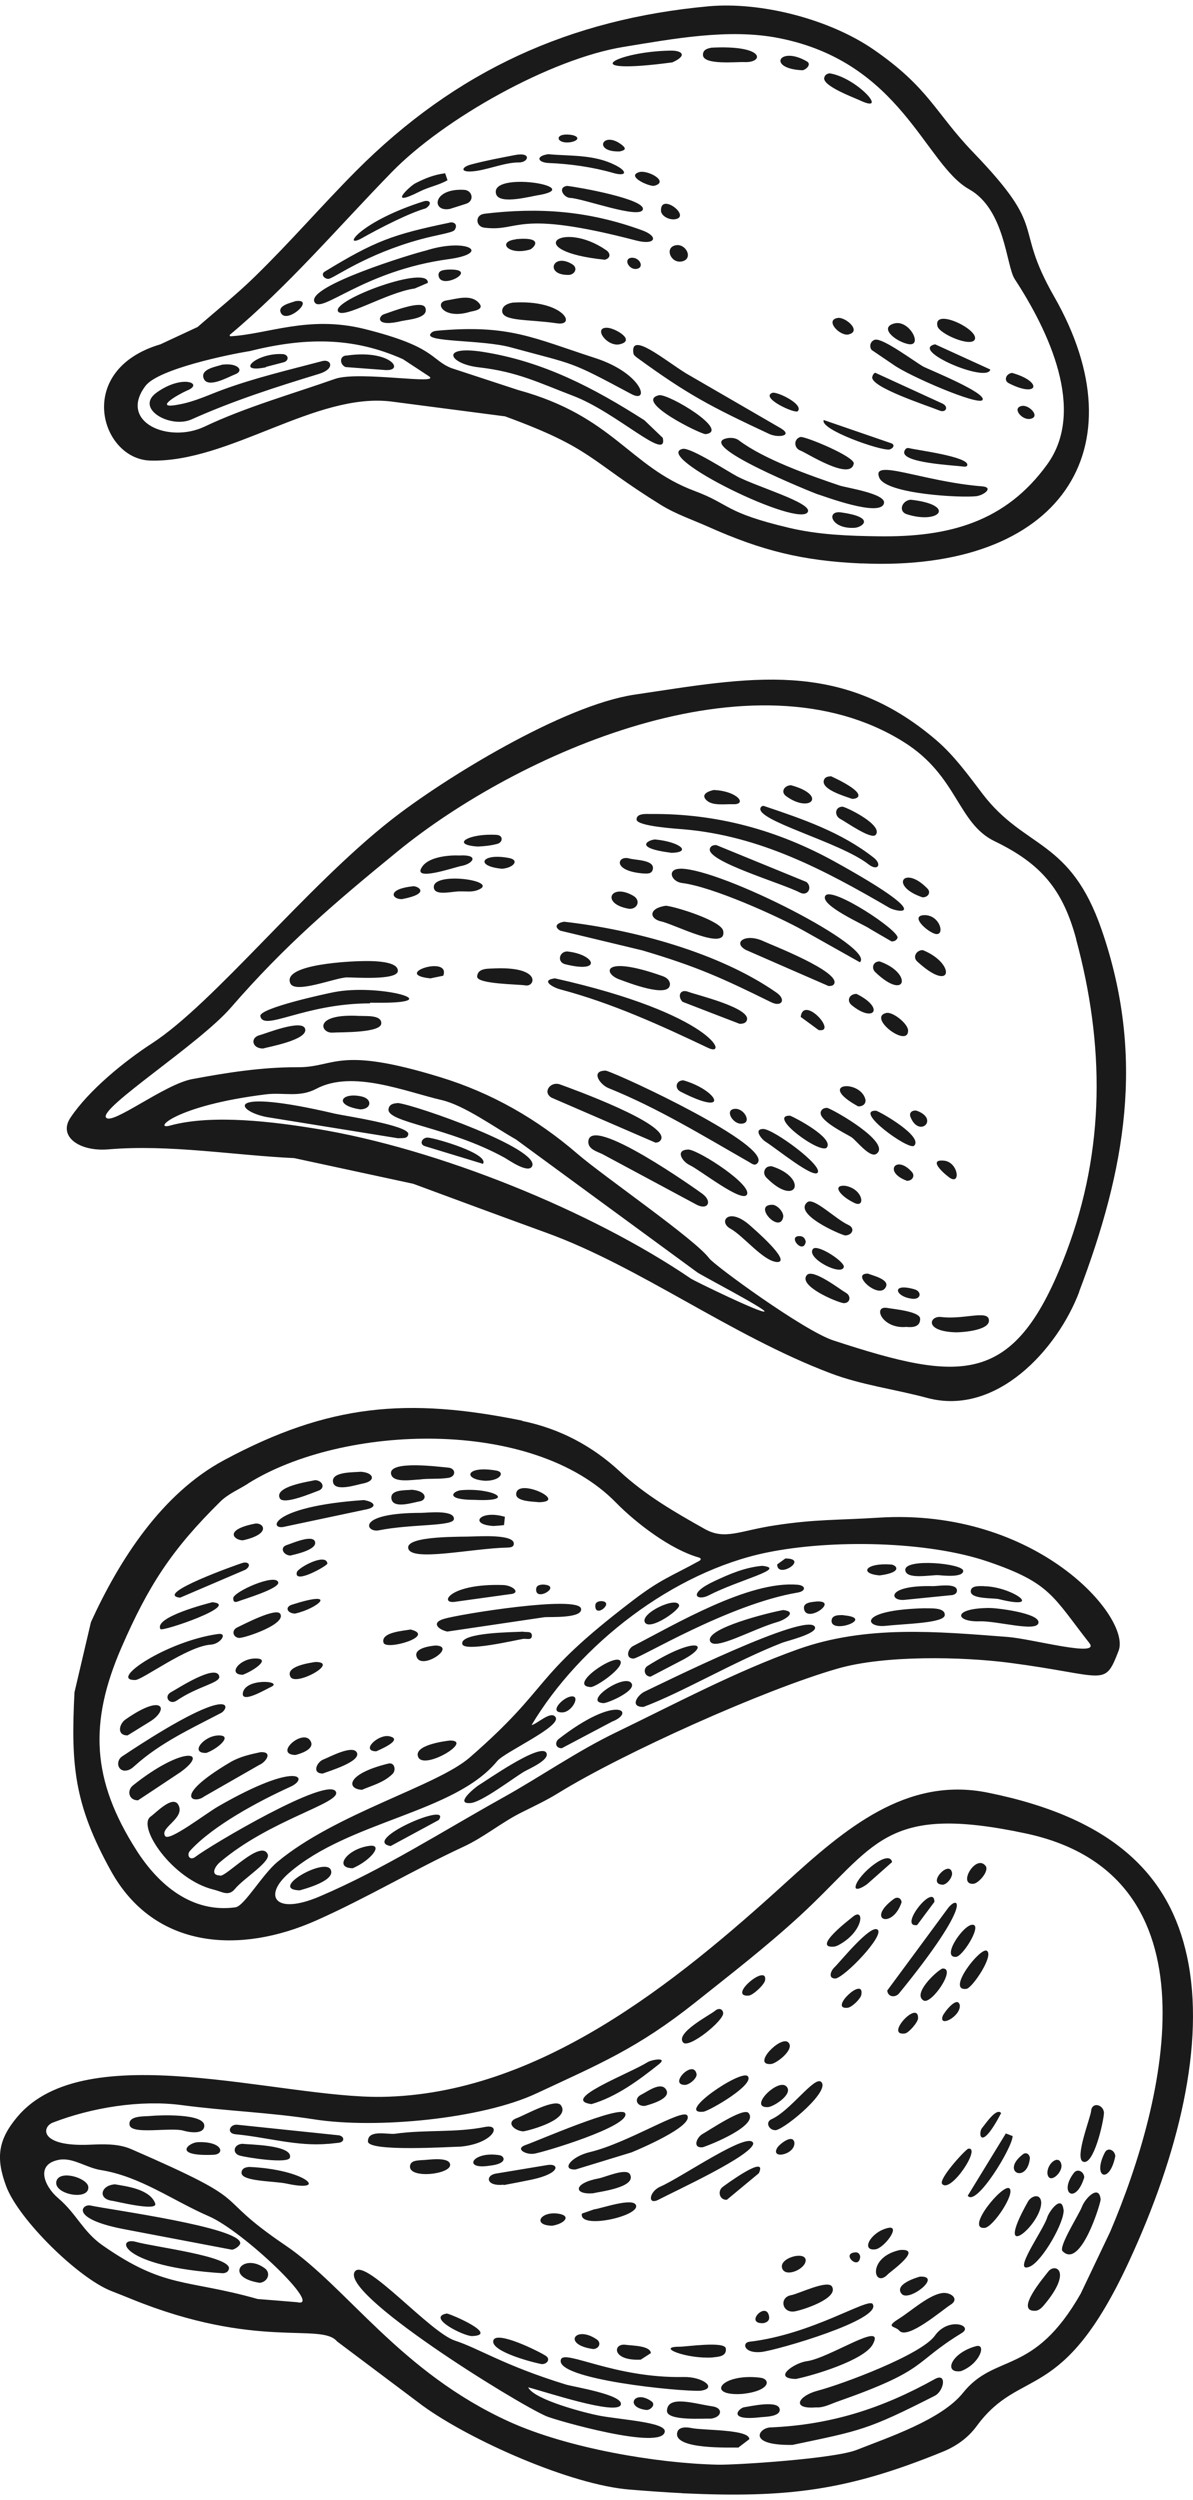 <?xml version="1.0" encoding="UTF-8"?><svg xmlns="http://www.w3.org/2000/svg" id="Isolation_Mode62c48535e4365" viewBox="0 0 126.84 264.58" aria-hidden="true" width="126px" height="264px"><defs><linearGradient class="cerosgradient" data-cerosgradient="true" id="CerosGradient_idbb3fb3743" gradientUnits="userSpaceOnUse" x1="50%" y1="100%" x2="50%" y2="0%"><stop offset="0%" stop-color="#d1d1d1"/><stop offset="100%" stop-color="#d1d1d1"/></linearGradient><linearGradient/><style>.cls-1-62c48535e4365{fill:#1a1a1a;}</style></defs><path class="cls-1-62c48535e4365" d="M114.75,136.72c-2.33,6.16-8.83,13.27-16.18,11.29-3.41-.92-6.95-1.36-10.27-2.62-10.59-4.01-20.24-11.31-30.17-14.92-4.74-1.72-9.46-3.47-14.19-5.22-4.22-.91-8.44-1.82-12.66-2.73-6.42-.3-13.25-1.48-19.76-.93-3.05,.26-5.36-1.35-4.04-3.35,1.94-2.92,5.75-6.02,8.68-7.92,6.59-4.28,16.35-16.63,25.43-23.75,5.54-4.35,18.24-12.19,25.89-13.32,12.13-1.8,21.87-3.87,32.04,4.82,1.94,1.66,3.43,3.74,4.97,5.76,4.51,5.89,9.3,4.71,12.65,14.45,4.65,13.5,2.52,25.47-2.41,38.45h0Zm-.33-37.48c-1.43-5.31-3.76-8.03-8.68-10.41-3.96-1.92-3.9-6.94-9.65-10.54-15.99-10.03-41.15,1.28-53.8,11.61-6.77,5.53-11.98,9.98-17.75,16.63-3.35,3.86-13.97,10.63-13.27,11.67,.6,.9,6.2-3.53,9.17-4.08,3.7-.69,7.42-1.28,11.2-1.26,4.05,.02,4.18-2.32,15.18,1.06,5.45,1.67,10.27,4.43,14.57,8.14,2.78,2.4,12.53,9.1,14.01,11.11,.55,.75,10.08,7.71,13.2,8.73,13.71,4.48,19.33,5.01,24.77-9.37,4.15-10.97,4.07-22.09,1.04-33.28h0Zm-80.85,20.15c12.98,2.11,29.34,8.75,39.92,15.96,.31,.21,7.56,3.75,7.79,3.47,.19-.24-6.95-3.96-7.18-4.18-6.42-4.7-12.83-9.41-19.25-14.11-2.24-1.26-5.48-3.62-7.89-4.18-3.9-.91-9.48-3.24-13.33-1.2-1.81,.96-3.46,.36-5.34,.59-9.82,1.21-12.08,3.84-10.21,3.32,4.54-1.25,11.21-.37,15.48,.33h0Zm35.61-33.45c6.98-.07,13.48,1.7,19.58,5.07,10.91,6.04,6.73,5.44,5.78,4.89-6.94-4.04-13.73-7.63-21.84-8.33-.66-.06-5-.32-5.02-1.04-.02-.69,1.05-.59,1.5-.59h0Zm-9.21,11.45c7.36,.83,16.5,3.28,22.59,7.54,1.06,.74,.55,1.58-.59,1.01-5.19-2.56-7.87-3.78-13.67-5.5-2.91-.7-5.83-1.4-8.74-2.1-.78-.48-.23-.85,.42-.95h0Zm12.39-5.64c4.39,.03,20.81,8.42,19.06,9.95-2.01-1.13-4.02-2.26-6.03-3.39-2.71-1.51-9.65-4.64-12.86-5.03-1.2-.15-1.66-1.53-.17-1.52h0Zm-7.94,21.47c1.82,.55,17.73,7.99,16.12,9.83-.29,.34-.6,.06-.88-.1-4.92-2.81-9.69-5.74-14.96-7.87-.92-.37-1.97-1.87-.28-1.86h0Zm-5.42-9.81c16.87,3.78,18.51,8.45,16.3,7.4-5.11-2.43-10.27-4.78-15.75-6.23-.75-.2-2.13-.97-.55-1.17h0Zm3.55,17.38c.07-3.09,11.69,5.2,12.11,5.51,1.17,.86,.55,1.86-.73,1.1-3.3-1.77-6.61-3.55-9.91-5.32-.57-.27-1.48-.51-1.47-1.29h0Zm7.15,.09c-3.69-1.6-7.38-3.19-11.07-4.79-.99-.61-.07-1.75,.89-1.41,1.22,.44,11.64,4.2,10.76,5.87-.12,.23-.33,.32-.58,.32h0Zm-30.35-14.81c-7.02,0-11.33,3.04-11.67,1.36-.17-.84,6.96-2.39,7.87-2.56,4.61-.88,11.73,1.01,5.54,1.13-.58,.01-1.16,0-1.74,0v.06h0Zm-.96-4.49c.59-.01,3.96-.14,3.91,1.05-.05,1.02-4.67,.67-5.4,.68-1.18,0-5.51,1.78-6.03,.64-.95-2.11,6.82-2.36,7.52-2.37h0Zm37.76-12.34c3.2,1.31,6.4,2.62,9.6,3.93,.67,.58,.12,1.56-.71,1.12-1.84-.97-9.91-3.3-9.57-4.65,.08-.3,.33-.4,.69-.4h0Zm11.95,14.99c-2.94-1.28-5.88-2.56-8.82-3.85-1.43-.81,.01-1.8,1.91-.91,.81,.38,8.23,3.25,7.49,4.54-.12,.21-.36,.21-.59,.22h0Zm-6.9-19.15c4.12,1.39,8.23,2.78,11.69,5.5,.94,.74,.41,1.47-.55,.71-3.07-2.4-12.22-4.7-11.46-6.05,.08-.13,.2-.18,.32-.16h0Zm-10.41,10.61c1.07,.1,5.9,1.61,6.1,2.67,.44,2.25-5.19-.7-6.59-1-1.25-.27-1.4-1.39,.49-1.67h0Zm2.43,25.92c1.22,.14,6.85,3.81,6.18,4.81-.56,.85-4.98-2.64-6.06-3.15-.82-.38-1.62-1.65-.12-1.66h0Zm21.58-22.12c-.78-.45-1.56-.9-2.34-1.36-.47-.37-5.4-2.51-4.7-3.51,.71-1.02,7.97,3.78,7.66,4.5-.11,.26-.33,.36-.61,.37h0Zm-16.15,8.76c-2.03-.78-4.06-1.56-6.09-2.35-.56-.6-.25-1.39,.61-1.06,.83,.32,6.59,1.69,6.25,2.98-.07,.29-.33,.43-.77,.42h0Zm9.33,8.94c.72,.22,6.83,3.7,5.21,4.87-.69,.51-2.14-1.42-2.67-1.77-.51-.33-3.72-1.85-3.22-2.78,.12-.22,.31-.34,.68-.33h0Zm-16.75-13.16c-.02,1.6-4.61-.23-5.39-.51-1.75-.64-1.83-2.63,4.6-.35,.42,.15,.75,.4,.8,.86h0Zm11.42,29.54c-1.47-.05-3.59-2.78-4.99-3.55-1.35-.73-.18-2.44,2.22-.22,.13,.12,4.31,3.71,2.78,3.77h0Zm-44.35-26.17c.59,.05,2.27-.13,2.24,.8-.03,1.04-4.37,.92-5.19,.98-1.27,.09-2.12-2.08,2.94-1.77h0Zm42.85,12.02c1.11,.03,6.38,3.9,5.78,4.65-.49,.61-4.33-2.53-5.56-3.31-.41-.26-1.28-1.33-.22-1.34h0Zm20.51,21.62c-3.47-.09-2.84-1.78-1.61-1.63,2.33,.29,4.81-.7,5.07,.2,.35,1.21-2.76,1.43-3.46,1.43h0Zm-48.99-38.69c4.96-.18,4.22,2,3.2,1.81-.75-.13-5.18-.13-5.14-.94,.05-.96,1.26-.82,1.94-.87h0Zm37.17,28.39c-.75-.19-5.49-2.3-4.01-3.53,.68-.57,2.99,1.79,4.38,2.42,.74,.34,.42,1.11-.38,1.11h0Zm-61.88-19.87c-1.18,0-1.38-1.17-.35-1.42,.6-.15,4.51-1.74,4.83-.68,.36,1.18-3.92,1.93-4.48,2.1h0Zm65.19,6.61c.55,.18,5.07,2.77,4.03,3.73-.56,.51-6.51-3.8-4.03-3.73h0Zm-3.46,20.46c-.77-.12-4.86-1.84-3.91-2.98,.63-.75,3.57,1.55,4.16,1.88,.56,.31,.5,1.11-.26,1.1h0Zm-40.83-47.59c2.16-.12,1.43,.9,.16,1.12-.67,.12-5.44,1.79-4.08,0,.75-.99,2.81-1.17,3.91-1.12h0Zm47.54,50.11c-2.62,.28-3.69-2.32-2.04-2.01,.63,.12,3.45,.36,3.47,1.14,.02,.86-.75,.94-1.43,.88h0Zm-12.39-22.45c.64,.26,4.63,2.37,3.91,3.37-.61,.85-6.44-3.44-3.91-3.37h0Zm-35.04-23.84c-.7-.06-2.63,.52-2.83-.32-.44-1.91,7.31-.81,4.61,.19-.58,.22-1.19,.11-1.79,.13h0Zm40.62-9.01c.67,.17,4.31,1.99,3.52,2.99-.45,.57-3.18-1.38-3.76-1.68-.65-.33-.62-1.3,.24-1.31h0Zm-7.55,38.22c3.96,1.25,2.67,4.46-.53,1.24-.23-.23-.34-.53-.2-.85,.12-.28,.36-.39,.72-.39h0Zm16.08-22.97c3.53,1.43,3.19,4.7-.61,1.2-.51-.47-.07-1.22,.61-1.2h0Zm-25.46,13.84c3.72,1.08,5.08,3.97-.31,1.2-.66-.34-.49-1.2,.31-1.2h0Zm15.71-32.32c4.6,2.16,2.4,2.47,2.19,2.39-.61-.24-3.36-.98-2.95-2.02,.12-.29,.38-.35,.76-.37h0Zm5.15,19.68c3.55,1.24,2.86,4.31-.45,1.15-.45-.42-.27-1.15,.45-1.15h0Zm-17.6-18.22c2.54,.12,3.57,1.58,1.99,1.51-.79-.03-2.13,.19-2.76-.39-.76-.68,.26-1.03,.78-1.13h0Zm-7.56,8.87c-3.36-.28-2.69-1.97-1.44-1.59,.6,.18,2.62,.13,2.5,1.08-.08,.6-.62,.53-1.06,.51h0Zm28.19,16.7c.01,1.92-4.37-1.39-2.32-1.87,.69-.16,2.32,1.15,2.32,1.87h0Zm-45.76-19.56c-3.01-.2-.91-1.44,2.03-1.24,.7,.05,.67,.8,.04,.96-.68,.18-1.37,.25-2.07,.28h0Zm9.51,11.15c2.98,.31,3.81,2.37-.21,1.36-.88-.22-.65-1.34,.21-1.36h0Zm23.8-17.67c3.91,1.07,2.05,3.04-.52,1.16-.62-.45-.19-1.14,.52-1.16h0Zm-17.19,13.14c-3.09-.5-2-2.8,.43-1.38,.79,.46,.48,1.41-.43,1.38h0Zm4.5-5.95c-4.42-.56-2.22-1.47-1.72-1.42,2.56,.25,3.92,1.35,1.72,1.42h0Zm19.83,26.95c-4.48-2.46,.1-2.91,.75-.82,.14,.44-.16,.84-.75,.82h0Zm-1.52,17.03c-.13,1.12-4.09-.9-3.28-1.88,.44-.53,3.22,1.24,3.28,1.88h0Zm8.37-39.25c-3.59-1.2-1.98-3.5,.51-.94,.41,.42,.08,.94-.51,.94h0Zm-7.03,10.26c3.07,1.51,1.85,3.15-.52,1.19-.56-.47-.24-1.18,.52-1.19h0Zm-5.93,2.45c.29-2.37,3.97,1.72,1.91,1.4-.64-.47-1.27-.94-1.91-1.4h0Zm-31.74-15.75c-2.95-.26-2.22-1.71,.74-1.14,1.12,.22,.5,1.03-.74,1.14h0Zm-7.57,11.66c-4.3-.42,2.13-2.54,1.31-.29-.44,.09-.87,.18-1.31,.27h0Zm52.42-6.73c1.79-.06,2.33,2.45,1.06,1.95-.9-.35-2.51-1.87-1.06-1.95h0Zm-8.4,28.77c1.93,.31,2.22,2.41,1.01,1.83-1.53-.72-2.42-1.93-1.01-1.83h0Zm-47.11-30.47c-1.06,.03-1.65-1.07,1.19-1.37,.47-.05,1.98,.77-1.19,1.37h0Zm49.56,39.81c.38,.17,2.23,.58,1.92,1.36-.63,1.56-3.91-1.42-1.92-1.36h0Zm7.94-12.02c1.58,.02,1.96,2.48,.86,1.9-.35-.18-2.56-2-.86-1.9h0Zm-16.95,5.95c-.31,1.98-3.34-1.28-1.16-1.25,.49,0,1.18,.73,1.16,1.25h0Zm13.14-3.8c-2.54-.93-1.14-2.81,.53-.94,.38,.43,.03,.96-.53,.94h0Zm1.01-7.46c2.5,.87,.29,2.98-.63,.67-.16-.41,.12-.73,.63-.67h0Zm-.3,20.01c-1.91-.12-2.53-1.76,.08-1.02,.78,.22,.74,1.02-.08,1.02h0Zm-18.38-18.62c-.9-.02-1.76-1.56-.56-1.58,1-.02,1.83,1.61,.56,1.58h0Zm6.92,12.55c-.26,1.43-2.01-.63-.65-.6,.38,0,.58,.24,.65,.6h0Zm-43.35-11c-4.64-.75-9.29-1.5-13.94-2.25-3.33-.63-4.79-3.19,7.25-.36,.86,.2,7.93,1.25,7.78,2.18-.08,.51-.59,.39-1.09,.43h0Zm-.03-3.75c1.93,.21,15.32,4.93,14.27,6.75-.44,.77-2.5-.71-2.96-.96-5.98-3.28-12.55-3.71-12.29-5.16,.09-.52,.55-.59,.98-.62h0Zm3.21,3.68c.88,.07,6.55,1.73,5.85,2.79-2.06-.63-4.11-1.25-6.17-1.88-.68-.21-.28-.96,.32-.91h0Zm-7.19-3c-2.91-.44-2.05-1.87,.15-1.37,1.17,.27,1.03,1.35-.15,1.37h0Z"/><path class="cls-1-62c48535e4365" d="M72.55,264.44c-1.86-.09-3.72-.23-5.57-.38-6.31-.49-17.01-5.27-22.03-8.91-3.04-2.28-6.07-4.56-9.11-6.84-1.7-2.05-8.51,.93-21.87-4.51-.7-.29-1.4-.56-2.11-.84-3.51-1.36-9.87-7.59-11.2-11.14-1.13-3.02-.86-4.95,1.17-7.37,7.25-8.67,27.85-1.99,38.75-2.14,16.63-.24,31.23-12.09,42.94-22.75,6.32-5.75,12.83-11.34,21.5-9.59,13.59,2.74,19.37,8.99,21.18,17.39,2.02,9.3-.94,21.17-6.17,32.46-7.12,15.38-11.49,11.08-16.19,17.49-.94,1.27-2.17,2.14-3.62,2.73-10.18,4.15-16.47,4.92-27.67,4.41h0Zm18.53-4.6c3.34-1.32,9.02-3.21,11.3-6.06,3.43-4.29,7.49-1.73,12.52-10.55,1.05-2.2,2.09-4.39,3.14-6.59,6.01-14.13,11.74-37.94-9.02-42.34-15.08-3.2-15.86,1.3-24,8.79-3.55,3.26-7.35,6.2-11.12,9.2-6.09,4.84-10.13,6.51-16.88,9.66-5.77,2.7-17,3.79-23.63,2.75-4.66-.73-9.38-.89-14.05-1.51-4.42-.59-9.58,.26-13.71,1.85-1.22,.47-1.43,2.56,3.79,2.36,1.53-.06,3.11-.15,4.54,.47,13.93,6.06,7.96,4.51,16.39,10.23,6.58,4.46,12.19,13.46,23.77,18.73,6.19,2.82,15.68,4.44,22.19,4.58,2.07,.04,12.43-.64,14.77-1.57h0ZM6.54,228.96c-2.91,.36-1.85,2.86-.34,4.13,1.93,1.64,2.62,3.54,4.67,4.98,6.67,4.67,8.88,3.57,16.53,5.73,1.4,.11,2.8,.22,4.2,.34,2.85,.66-5.74-7.56-9.4-9.14-3.85-1.67-7.26-4.23-11.49-4.91-1.47-.24-2.83-1.24-4.17-1.12h0Zm49.62,24.24c.65,1.32,6.13,2.73,7.56,3,2.42,.45,7.07,.7,6.96,1.69-.23,2.07-11.64-1.22-12.57-1.62-3.24-1.39-22.27-13.19-20.35-15.43,1.16-1.34,7.95,6.52,10.63,7.39,2.5,.81,5.2,2.64,11.77,4.66,.82,.25,6.12,1.08,5.85,2.13-.31,1.23-8.15-1.4-9.85-1.83h0Zm28.09,6.11c-4.87,.07-3.58-1.81-2.35-1.86,6.46-.27,11.9-2.03,17.49-5.14,1.32-.73,.99,1.27-.01,1.78-7.15,3.63-7.83,3.69-15.13,5.22h0Zm2.52-3.99c-2.68,.22-1.92-1.22,.15-1.77,2.59-.68,11.03-3.81,12.48-5.86,1.44-2.03,4.16-1.06,2.85-.27-5.32,3.25-3.45,3.86-13.25,7.3-.74,.26-1.46,.66-2.24,.6h0Zm-37.77-27.72c-1.14,.02-9.86,.58-9.88-.55-.02-1.31,2.13-.71,2.9-.82,3.17-.45,6.39-.09,9.55-.72,1.83-.36,.94,1.74-2.57,2.09h0Zm25.48,25.95c-2.05,.12-15.61-1.21-14.84-3.33,.39-1.08,5.71,2.02,13.05,1.87,2.07-.04,3.63,1.22,1.79,1.46h0Zm-13.28-23.52c-1.57,.08-.53-1.36,1.52-1.85,4.01-.95,9.87-4.69,10.35-3.89,.69,1.13-5.09,3.58-5.92,3.92-1.98,.61-3.96,1.21-5.95,1.82h0Zm19.76,19.4c-1.88,.2-2.11-1-1.27-1.09,6.68-.78,12.62-4.72,13.09-4.01,1.09,1.65-10.08,4.89-11.82,5.1h0Zm-24.25-21.07c-.77,.11-2.05-.53-.78-.95,1.1-.37,10.11-4.31,10.54-3.35,.61,1.35-8.71,4.16-9.76,4.31h0Zm37.62-17.35c2.14-2.89,4.27-5.79,6.41-8.69,1.13-1.56,2.9-.89-5.14,8.98-.39,.48-1.19,.44-1.27-.29h0Zm-14.24,16.23c-.02,1.27-8.24,5.04-10.07,6-1.21,.63-1.02-.86,.19-1.39,2.21-.95,9.47-6.01,9.87-4.61h0Zm4.53,25.06c-2.58-.06-.15-1.72,1.15-1.89,2.41-.31,8.43-4.43,7.03-1.8-.91,1.71-6.41,3.34-8.19,3.69h0Zm-49.7-25c-3.31,.31-6.59-.71-9.86-1.01-1.02-.09-.65-1.07,.14-1.02,3.62,.38,7.24,.75,10.85,1.13,.6,.13,.6,.71-.03,.79-.36,.04-.73,.08-1.1,.12h0Zm65.31,15.86c.86-.09,1.83,.64,.82,1.26-.84,.52-4.58,3.77-5.44,2.74-.44-.52-1.58-.3,0-1.29,1.23-.77,3.2-2.56,4.62-2.71h0Zm-21.7,16.43c-.64-.03-7.04,.27-6.52-1.63,.16-.6,.99-.55,1.47-.45,1.28,.28,6.2,.11,6.19,1.19-.38,.29-.75,.57-1.13,.86v.03h0Zm38.49-26.37c.01,.38-2.13,7.47-4.05,5.49-.45-.47,1.76-3.91,2.06-4.71,.34-.92,1.84-2.45,1.99-.78h0Zm-101-8.88c.76-.08,5.87-.32,5.7,1.11-.1,.89-1.64,.62-2.19,.46-1.34-.41-5.61,.48-5.76-.63-.14-1.02,1.63-.87,2.25-.94h0Zm46.84-1.26c-3.34-.47,4.01-3.22,6-4.46,.44-.27,2.18-.56,1.2,.22-2.14,1.7-4.51,3.47-7.2,4.25h0Zm50.22,11.2c.15,1.28-2.27,5.53-3.6,6.08-1.98,.81,1.46-3.89,1.86-5.23,.18-.6,1.52-2.49,1.73-.85h0Zm-30.57-8.43c-.72,.07-1.22-.84-.47-1.17,1.96-.87,4.52-4.54,5.24-3.98,1.12,.88-3.61,4.87-4.77,5.15h0Zm-26.85,.13c-.93-.03-1.99-.96-.67-1.43,.81-.29,4.08-2.15,4.65-1.34,1.05,1.49-3.21,2.63-3.98,2.77h0Zm19.05,1.69c-1.14,.11-.62-1.08-.02-1.41,.69-.38,4.35-2.86,4.89-2.24,1.14,1.3-3.95,3.36-4.87,3.65h0Zm32.95-1.19c.02,1.16-3.87,7.57-4.77,6.34,1.35-2.21,2.7-4.41,4.05-6.62,.24,.09,.48,.18,.72,.28h0Zm-54.11,5.17c-1.89,.2-1.96-.98-.85-1.18,1.83-.3,3.66-.61,5.49-.91,1.21-.22,1.55,.85-1.62,1.54-1,.21-2.01,.4-3.02,.59v-.03h0Zm30.93,13.47c-1.35,.2-1.66-1.5-.36-1.73,.79-.14,3.9-1.68,4.34-.91,.74,1.28-3.25,2.53-3.99,2.64h0Zm-58-15.36c6.05,.25,8.59,2.77,3.98,1.77-1.29-.28-4.83-.21-4.78-1.16,.02-.43,.35-.57,.8-.61h0Zm90.89-5.72c-.02,.85-1.09,5.64-2.22,5.16-.92-.39,.79-4.65,.86-5.4,.08-.98,1.33-.7,1.37,.24h0Zm-28.56-14.31c-.82,0-.46-.86-.08-1.2,.51-.47,3.87-4.66,4.59-3.98,.7,.65-3.48,5.03-4.51,5.19h0Zm-13.26,46.79c-.61-.05-4.71,.29-4.64-.86,.09-1.67,2.88-.74,4.84-.45,1.2,.18,.99,1.19-.2,1.31h0Zm-.74-32.63c-3.14,.32,4.03-4.58,4.7-3.77,.74,.88-3.91,3.58-4.7,3.77h0Zm35.26,21.16c-2.26,.11,1.02-3.68,1.35-4.13,.72-1.01,2.7-.15-.44,3.55-.24,.28-.5,.54-.91,.59h0Zm-47-12.49c-2.11,.17-2.16-1.08,.62-1.59,.68-.13,2.93-1.15,3.3-.41,.7,1.4-3.37,1.84-3.92,2h0Zm-5.4,18.17c-.75-.11-5.54-1.32-5.22-2.52,.3-1.11,4.85,1.15,5.58,1.63,.49,.32,.2,.84-.36,.88h0Zm-31.89-23.43c.59,.09,5.36,.1,5.05,1.46-.16,.71-4.65-.01-5.32-.2-.87-.24-.68-1.21,.26-1.26h0Zm53.14,26.59c-3.98,.26-2.26-2.23,1.89-1.73,1.17,.14,1.13,1.41-1.89,1.73h0Zm-15.77-19.62c.69-.06,4.23-1.34,4.48-.41,.31,1.16-6.14,2.58-5.76,.86,.43-.15,.86-.3,1.29-.45h0Zm14.13-1.02c-.81,.05-1.03-.97-.41-1.39,.03-.02,4.84-3.61,3.81-1.43-1.13,.94-2.26,1.88-3.4,2.82h0Zm-1.47,16.76c-2.81,.2-6.19-1.15-3.55-1.14,.73,0,4.82-.61,4.91,.19,.1,.84-.76,.88-1.36,.94h0Zm34.89-16.53c.12,2.4-5.28,6.85-1.41-.03,.35-.62,1.31-.92,1.41,.03h0Zm-33.81-20.08c.08,.8-3.66,3.83-4.26,3.13-.86-1.01,2.86-2.92,3.38-3.36,.41-.35,.82-.22,.88,.22h0Zm27.81,22.84c-2.12,.19,1.9-4.71,2.61-4.21,.69,.5-1.7,4.11-2.61,4.21h0Zm-1.94-25.41c-2.23,.29,1.47-4.48,2.16-4.05,.79,.49-1.53,3.94-2.16,4.05h0Zm-55.25,34.51c.59,.12,5.55,2.28,2.7,2.4-.86,.04-4.95-2-2.7-2.4h0Zm41.18-39c-2.48,.22,1.76-2.98,1.93-3.13,1.32-1.16,1.28,1.46-1.4,2.93-.17,.09-.34,.18-.54,.2h0Zm6.99,32.25c2.55-.2-1.03,2.31-1.27,2.57-1.52,1.62-2.3-1.8,1.27-2.57h0Zm-50.93-9.55c.68,0,2.89-.41,3.1,.41,.27,1.09-4.37,1.63-4.26,.23,.05-.6,.74-.6,1.16-.64h0Zm57.41,22.43c-1.91,.26-1.03-1.95,1.62-2.66,1.13-.3,.41,1.9-1.62,2.66h0Zm-21.41,4.91c-3.54,.38-2.15-1.02-1.61-1.08,.52-.06,3.68-.82,3.76,.24,.06,.83-1.77,.77-2.15,.84h0Zm14.1-59.03c-.84,.74-1.67,1.48-2.51,2.22-.19,.22-1.56,1.09-1.36,.3,.31-1.25,3.58-3.97,3.87-2.51h0Zm8.08,30.47c1.47-.25-1.86,4.81-2.76,3.75-.41-.48,2.23-3.41,2.76-3.75h0Zm-2.74-19.15c1.57-.13-1.16,3.87-1.99,3.4-1.23-.7,1.35-3.12,1.99-3.4h0Zm1.47-1.24c-1.77,.14,1.11-3.96,1.93-3.36,.56,.41-1.24,3.27-1.93,3.36h0Zm-33.51,42.81c-3.15,.18-3.02-1.8-1.59-1.57,.56,.09,2.59,.07,2.64,.88-.35,.23-.7,.45-1.05,.68h0Zm-47.17-23.11c2.68-.13,3,1.29,1.7,1.34-4.35,.17-2.68-1.26-1.7-1.34h0Zm47.6-3.86c-.91,.08-1.21-.8-.41-1.19,.62-.3,2.08-1.43,2.64-.56,.64,.98-1.7,1.6-2.23,1.75h0Zm13.08,.13c-2.17,.12,1.03-3.1,1.94-2.21,.82,.8-1.34,2.17-1.94,2.21h0Zm15.85-19.35c-2.06,.3,1.82-4.57,1.84-2.47-.61,.82-1.23,1.64-1.84,2.47h0Zm.29,37.37c2.45-.12-1.16,2.73-1.93,1.84-.83-.97,1.39-1.69,1.93-1.84h0Zm-15.82-22.6c-2.11,.17,1.03-3.08,1.83-2.3,.74,.72-1.25,2.25-1.83,2.3h0Zm11.09,19.7c-1.58,.2-.53-1.83,1.32-2.27,1.47-.35-.37,2.14-1.32,2.27h0Zm-41.03-8.89c-2.91,.46-1.84-1.58,1.06-1.12,.56,.09,.93,.91-1.06,1.12h0Zm33.62,10.01c.07,.97-2.24,1.98-2.52,.83-.25-1.05,2.42-1.78,2.52-.83h0Zm-22.58,9.48c-3.35-.46-1.92-2.58,.36-1.03,.52,.35,.28,.99-.36,1.03h0Zm40.41-49.46c-1.71,.13,.28-3.22,1.3-1.9,.42,.53-.75,1.87-1.3,1.9h0Zm15.09,28.95c-.6,3.04-2.48,2.29-1.12-.37,.31-.62,1.07-.28,1.12,.37h0Zm-38.99-17.06c-2.31,.14,2.01-3.49,1.76-1.65-.06,.47-1.28,1.61-1.76,1.65h0Zm35.69,19.31c-.89,2.95-2.76,1.71-1.11-.46,.38-.51,1.07-.16,1.11,.46h0Zm-19.42-29.24c-.97,2.92-3.86,1.89-.84-.34,.37-.28,.79-.12,.84,.34h0Zm-37.15,34.39c-2.21-.04-1.2-1.64,.78-1.26,1.23,.24,.54,1.04-.78,1.26h0Zm37.51-20.44c-2.24,.32,1.43-3.65,1.39-1.62,0,.42-.99,1.56-1.39,1.62h0Zm-6.1-2.73c-2.1,.23,1.81-3.47,1.46-1.39-.08,.45-1.01,1.34-1.46,1.39h0Zm19.38,15.99c-.28,2.77-3.17,1.46-.75-.41,.33-.26,.71-.05,.75,.41h0Zm-3.06-4.79c-2.25,4.29-2.47,2.09-2.02,1.57,.3-.34,1.53-2.22,2.02-1.57h0Zm-37.67,31.56c-2.4-.25-1.35-2.22,.49-.93,.49,.34-.04,.9-.49,.93h0Zm33.28-43.01c.07,1.2-2.28,2.4-1.82,1.12,.14-.37,1.59-2.25,1.82-1.12h0Zm9.32,17.93c-.13-1.08,1.25-2.21,1.48-.99,.15,.82-1.27,2.12-1.48,.99h0Zm-38.51-9.48c-1.88,.03,.88-2.81,1.2-1.15,.07,.38-.64,1.08-1.2,1.15h0Zm11.6,6.12c.11,1.31-2.59,1.84-1.82,.56,.24-.39,1.64-1.51,1.82-.56h0Zm15.8-27.4c-1.82-.03,.7-2.73,.96-1.27,.08,.44-.49,1.21-.96,1.27h0Zm-19.11,46.61c-2.07,.08,.35-2.43,.62-.71,.07,.42-.21,.63-.62,.71h0Zm10.31-7.09c-.1,1.58-2.11-.33-.52-.44,.29-.02,.46,.15,.52,.44h0Zm-66.8-.72c-3.73-.71-7.46-1.42-11.19-2.13-6.19-1.13-4.75-2.77-3.85-2.57,1.82,.41,16.16,2.34,15.92,4.04-.03,.23-.55,.63-.88,.66h0Zm-.98,2.5c-11.05-.7-11.41-3.95-9.2-3.33,1.92,.54,10.15,1.53,9.86,2.86-.07,.34-.34,.45-.65,.47h0Zm-11.5-9.46c1.27,.22,3.74,.51,4.32,2.03,.35,.92-4.21-.23-4.56-.27-1.54-.18-1.26-1.62,.24-1.75h0Zm-2.79,.26c.16,1.56-3.77,.82-3.39-.59,.33-1.22,3.24-.37,3.39,.59h0Zm18.22,10.22c-3.91-.61-1.76-3.25,.54-1.55,.69,.51,.32,1.46-.54,1.55h0Z"/><path class="cls-1-62c48535e4365" d="M55.53,150.46c3.97,.81,7.45,2.66,10.37,5.37,2.72,2.52,5.84,4.33,9.02,6.11,2.16,1.21,3.66,.2,7.46-.38,4.38-.67,6.63-.54,11.04-.82,16.82-1.06,26.87,10.62,25.51,14.15-1.53,3.97-1.31,2.62-11.59,1.28-5.06-.66-13.27-.82-18.23,.6-7.84,2.24-22.84,8.99-29.71,13.22-1.27,.79-2.62,1.42-3.96,2.09-2.14,1.07-3.98,2.63-6.16,3.64-5.3,2.46-10.32,5.47-15.66,7.84-8.12,3.61-17.21,3.06-21.82-5.26-3.91-7.05-4.28-11.22-3.88-19,.58-2.49,1.17-4.97,1.75-7.46,3.03-6.63,7.53-13.65,14.13-17.2,11.17-6.01,19.56-6.69,31.73-4.21h0Zm-29.17,6.67c-.98,.62-2.09,1.08-2.92,1.89-5.21,5.13-7.68,8.99-10.52,15.51-3.49,8.03-3.17,14.11,1.59,21.57,2.35,3.69,5.91,6.7,10.53,6.06,.93-.13,2.85-3.49,4.45-4.82,6.23-5.19,16.98-8.07,20.47-11.12,8.91-7.77,6.26-8.23,17.25-16.62,3.07-2.35,4.1-2.59,7.11-4.25,.26-.14,.24-.3-.04-.38-2.98-.85-6.62-3.62-8.79-5.83-8.85-9.07-29.02-8.36-39.15-2.01h0Zm30.14,25.66c.56-.06,2.11-1.63,2.58-.82,.58,.99-5.43,3.69-6.21,4.64-4.54,5.53-15.72,6.34-22.14,11.9-2.81,2.43-1.52,4.54,3.27,2.49,6.8-2.9,13.01-6.9,19.44-10.48,4.06-2.26,7.88-4.94,12.09-6.97,6.33-3.06,12.67-6.45,19.31-8.82,7.27-2.59,14.79-1.88,22.29-1.31,2.61,.2,9.92,2.23,8.69,.65-3.91-4.99-4.13-6.39-10.79-8.66-6.45-2.2-16.67-2.37-23.51-.96-9.96,2.05-19.88,9.75-25.01,18.35h0Zm-33.1,16.01c.65,.13,4.32-3.89,5.06-2.29,.37,.8-2.53,2.54-3.49,3.71-.68,.82-1.38,.27-2.25,.06-4.41-1.07-8.18-6.71-6.71-7.76,.62-.44,2.39-2.35,2.97-1.22,.72,1.41-2.04,2.39-1.42,3.29,.42,.62,4.31-2.39,5.63-3.15,8.55-4.92,9.73-3.01,7.68-2.09-3.3,1.5-8.22,4.11-10.67,6.81-.39,.43-.03,1.1,.57,.64,1.58-1.22,14.27-8.73,14.96-6.89,.45,1.21-7.07,2.96-12.35,7.46-.52,.44-1.07,1.4,.04,1.41h0Zm24.16-25.95c-.89-.19-1.78-.91-.4-1.34,1.59-.5,14.38-2.56,14.62-1.09,.18,1.05-3.33,.85-3.88,.9-3.45,.51-6.89,1.02-10.34,1.53h0Zm-34.29,14.79c-.84-.05-.92-1.09-.3-1.51,12.08-8.05,11.52-5.14,10.52-4.62-3.18,1.66-6.44,3.16-9.13,5.58-.3,.27-.61,.55-1.09,.54h0Zm36.95-24.9c.6,0,4.42-.27,4.41,.76,0,.39-.39,.41-.66,.42-3.83,.08-10.32,1.56-10.57,.06-.23-1.37,5.98-1.18,6.82-1.24h0Zm-22.53,22.93c1.38-.08,.58,1.07-.13,1.36-1.96,1.12-3.91,2.24-5.87,3.36-1.02,.81-3.55,.11,2.79-3.65,1.04-.61,2.19-.85,3.21-1.07h0Zm-13.02,5.12c-1.01,0-1.19-1.07-.53-1.59,5.26-4.19,8.2-3.7,5.08-1.43-1.52,1.01-3.03,2.02-4.55,3.02h0Zm-.3-12.79c-2.89,.05,3.35-4.13,8.8-4.89,1.1-.16,.27,1.07-.76,1.13-2.5,.16-7.3,3.78-8.04,3.76h0Zm24.31-19.13c1.22,.2,1.5,.79,.08,1.03-2.82,.6-5.63,1.19-8.45,1.79-1.8,.49-1.74-2.13,8.37-2.82h0Zm6.12,1.36c.56,0,3.53-.36,3.46,.66-.06,.8-4.49,.5-8,1.2-1.35,.27-2.52-1.86,4.54-1.86h0Zm-.09-3.55c-.73,0-2.92,.44-3.13-.57-.31-1.52,5.25-.75,6.07-.69,.84,.07,.86,.96,.02,1.09-.98,.15-1.97,.05-2.96,.16h0Zm-25.56,12.57c-2.94-.35,6.28-3.6,6.64-3.7,.64-.18,.98,.28,.31,.72-2.32,.99-4.64,1.99-6.96,2.98h0Zm29.12,.45c-1.58,.14-.41-1.97,5.19-1.8,1.1,.03,2,.89,.72,.98-1.97,.27-3.94,.55-5.91,.82h0Zm-34.7,14.19c-1.19,0-.9-1.22-.25-1.68,4.15-2.92,4.68-1.02,2.57,.24-.78,.48-1.55,.96-2.33,1.44h0Zm24.93,5.78c-1.63-.06-1.8-1.66,2.79-2.79,.67-.16,.85,.71,.44,1.11-.95,.93-2.21,1.23-3.24,1.68h0Zm17.07-16.82c.33,.12,.97-.12,.98,.43,0,.55-.6,.29-.94,.35-.81,.13-6.28,1.42-6.46,.54-.27-1.26,5.63-1.25,6.43-1.31h0Zm-30.07,.68c-.73,0-.94-.81-.28-1.12,.63-.29,4.16-2.16,4.58-1.44,.63,1.09-3.65,2.52-4.3,2.55h0Zm-2.92-3.8c3.1,.28-5.34,3.16-5.52,2.86-.73-1.27,4.97-2.72,5.52-2.86h0Zm.74,7.93c0,.68-2.29,1-4.54,2.53-.77,.52-1.44-.48-.56-.92,.53-.27,4.88-3.14,5.1-1.61h0Zm10.15-20.91c.84,.02,1.16,.86,.37,1.13-.55,.19-3.73,1.57-4.1,.79-.6-1.26,3.16-1.77,3.73-1.91h0Zm.85,31.19c-1.22,0-.61-1.26,.08-1.5,.52-.19,3.14-1.63,3.55-.71,.42,.95-2.97,1.95-3.63,2.21h0Zm13.52-3.51c2.57,0-2.83,3.23-3.39,1.73-.47-1.23,2.77-1.66,3.39-1.73h0Zm-9.51-28.57c1.41,.07,1.72,.98,.22,1.26-.65,.12-2.93,.9-3.14-.14-.24-1.17,2.29-1.04,2.93-1.12h0Zm12.15,2.99c-3.29,0-2.32-.95-1.45-1.03,3.38-.29,6.07,1.25,1.45,1.03h0Zm-25.69,10.46c0-.68,4.47-2.67,4.79-1.71,.22,.66-3.64,1.8-4.23,2.03-.36,.14-.56,.1-.55-.32h0Zm18.96-11.54c1.74,.14,1.62,1.11,.9,1.23-.71,.12-2.85,.85-3.03-.26-.17-1.01,1.45-.89,2.13-.96h0Zm-.1,14.86c2.78,.68-2.6,2.26-2.87,1.41-.35-1.13,2.16-1.27,2.87-1.41h0Zm-17.83-9.48c-.91,0-2.1-1.1,1.27-1.77,.9-.18,1.85,1.08-1.27,1.77h0Zm7.73,12.93c2.58,.03-2.1,2.6-2.66,1.59-.64-1.15,2.17-1.51,2.66-1.59h0Zm-2.69-11.31c-.74-.04-1.18-.88-.34-1.13,.5-.15,2.71-1.15,2.97-.35,.28,.87-2.18,1.37-2.63,1.48h0Zm26.44-5.67c-.47-.07-2.45-.05-2.42-.86,.05-1.82,5.63,.8,2.42,.86h0Zm-5.7-2.28c-2.45-.14-2.09-1.66,1.19-1.08,.91,.16,.44,1.08-1.19,1.08h0Zm-29.66,28.93c-1.83,.07-.26-1.87,1.34-1.86,1.5,0-.12,1.42-1.34,1.86h0Zm24.39-11.42c2.33,.1-1.67,2.79-2.06,1.12-.2-.86,1.52-1.08,2.06-1.12h0Zm-14.93,11.64c-2.39-.08,.97-2.98,1.66-1.4,.36,.82-1.19,1.29-1.66,1.4h0Zm-5.58-8.53c-1.69,0-.35-1.79,1.44-1.73,1.54,.05-.32,1.31-1.44,1.73h0Zm26.71-15.81c-2.76-.13-1.53-1.77,1.15-.98-.03,.29-.06,.59-.09,.88-.36,.05-.73,.07-1.05,.09h0Zm-21.17,9.31c-.81-.03-1.12-.69-.32-.95,5.08-1.62,2.77,.41,.32,.95h0Zm-5.55,8.53c.13-1.76,4.48-1.38,2.97-.72-.47,.21-2.99,1.72-2.97,.72h0Zm9-13.85c0,.23-3.6,2.27-3.25,.92,.12-.48,3.13-2.11,3.25-.92h0Zm5.19,19.96c-1.71-.03,.22-1.86,1.4-1.6,1.62,.36-1.22,1.51-1.4,1.6h0Zm17.77-17.73c2.05,.12-.81,1.88-.77,.52,.01-.45,.4-.51,.77-.52h0Zm6.13,1.76c1.53,.04-.62,1.9-.61,.5,0-.36,.27-.47,.61-.5h0Zm4.5,11.25c-1.5,.01-.61-1.29,.16-1.64,1.39-.65,17.49-8.66,18.09-6.84,.23,.7-3.01,1.47-3.49,1.66-5.04,1.96-10.68,5.31-14.75,6.82h0Zm-1.01-5.14c-.94,.03-.66-1.04-.07-1.34,4.42-2.27,12.28-6.96,17.48-6.51,.89,.08,.91,.68,.02,.83-7.37,1.24-16.83,7.02-17.43,7.01h0Zm-17.39,15.36c-1.72,.12,.58-1.7,.85-1.87,.86-.51,6.7-4.64,7.25-3.45,.35,.75-1.89,1.69-2.36,1.97-1.14,.67-4.58,3.31-5.74,3.35h0Zm33.28-20.52c1.56,.19,.15,1.05-.59,1.26-2.72,.78-6.73,3.12-7.19,2.06-.59-1.37,6.45-3.1,7.78-3.32h0Zm21.97-.21c.45-.04,5.37,.51,5.16,1.58-.2,1-4.38-.23-6.26-.17-2.59,.09-2.99-1.41,1.1-1.42h0Zm-6.96,.02c.54,.04,2.18-.14,2.16,.72-.03,.87-4.19,.92-6.29,1.15-2.19,.24-3.04-1.68,4.13-1.87h0Zm-38.58,14.88c-.67-.01-.74-.65-.3-.99,6.23-4.83,8.24-2.84,5.67-1.84-1.79,.95-3.58,1.89-5.37,2.84h0Zm-18.18,10.4c-3.23-.58,6.59-4.86,5.12-2.77-1.71,.92-3.41,1.85-5.12,2.77h0Zm39.51-29.79c2.71,.3-2.4,1.45-5.71,3.15-1.19,.61-2.33-.15,.64-1.53,1.6-.75,3.21-1.45,5.07-1.62h0Zm18.17,2.16c.5,0,2.44-.34,2.53,.41,.04,.34-.23,.49-.5,.54-1.7,.17-3.39,.34-5.09,.51-1.61,.15-1.95-1.59,3.06-1.46h0Zm-30.04,9.62c-.64,0-.85-.81-.32-1.14,5.32-3.34,6.98-2.27,3.5-.52-1.06,.55-2.12,1.11-3.18,1.66h0Zm30.53-10.79c-.91,0-3.42,.48-3.45-.56-.03-1.26,6.18-.68,6.16,.11-.02,.8-2.54,.44-2.72,.45h0ZM31.86,200.36c-3.34-.1,2.62-3.5,3.29-2.22,.61,1.17-2.73,2.06-3.29,2.22h0Zm72.78-32.33c2.95,.04,6.52,2.6,1.55,1.37-.55-.14-3,.03-2.98-.84,.02-.64,.97-.54,1.42-.54h0Zm-41.84,10.72c-2.48-.13,2.5-3.58,3.14-2.8,.54,.66-2.55,2.81-3.14,2.8h0Zm-25.3,19.26c-2.09-.04-.56-2.07,1.76-2.38,1.53-.21,.22,1.52-1.76,2.38h0Zm26.68-17.55c-2.35-.11,2.32-3.28,2.98-2.08,.43,.78-2.41,2.03-2.98,2.08h0Zm8.03-10.37c-.07,.57-3.05,2.62-3.62,1.82-.68-.96,3.48-2.92,3.62-1.82h0Zm21.32-3.21c-2.23-.18-1.53-1.36,1.2-1.16,.57,.04,1.33,.83-1.2,1.16h0Zm-3.84,4.24c3.4,.29-1.26,2.02-1.28,.61,0-.68,.8-.63,1.28-.63v.02h0Zm-29.91,10.32c-1.43,.04-.05-1.49,.86-1.68,1.2-.25,.18,1.69-.86,1.68h0Zm27.06-11.79c2.4-.11-1.1,2.38-1.36,.78-.12-.73,.96-.72,1.36-.78h0Zm-3.34-4.57c2.59,0-.87,2.24-.87,.63,.29-.21,.58-.42,.87-.63h0Z"/><path class="cls-1-62c48535e4365" d="M91.66,59.31c-6.32-.27-10.66-1.36-16.33-3.89-1.7-.76-3.47-1.35-5.07-2.34-7.74-4.8-7.19-5.98-16.56-9.41l-12.05-1.57c-8.09-1.03-17.27,6.51-25.67,6.27-5.3-.15-8.12-9.64,1.08-12.36l3.95-1.84c2.04-1.78,4.17-3.48,6.11-5.38,3.81-3.72,7.01-7.45,10.69-11.16C48.54,6.84,60.69,1.43,75.32,.08c5.59-.51,12.87,1.36,17.58,4.61,5.9,4.08,6.52,6.7,10.55,10.89,8.18,8.49,4.15,7.52,8.63,15.36,9.23,16.16,.71,29.28-20.42,28.36h0ZM24.41,35.03s.04,.09,.06,.13c4.01-.22,8.33-2.26,14.28-.78,7.58,1.89,7.02,3.27,9.24,4.16l7.1,2.33c10.14,2.78,11.79,8.12,18.76,10.73,3.88,1.45,3.09,2.27,10.09,3.93,3.1,.73,6.29,.85,9.48,.89,7.42,.1,13.47-1.48,17.93-7.66,4.14-5.75,.14-14.17-3.47-19.69-.91-1.4-1-7.38-4.84-9.54-4.71-2.64-7.2-13.51-20.23-16.07-5.31-1.05-11.25,.08-16.48,.93-7.76,1.25-19.12,7.61-24.69,13.33-5.7,5.85-10.94,12.05-17.24,17.31h0Zm2.03,1.72c-1.97,.32-9.59,1.86-10.97,3.68-2.91,3.85,2.45,6.15,6.28,4.33,4.33-2.06,9.32-3.47,13.86-5.07,2.55-.9,11.59,.72,9.94-.32l-2.71-1.78c-5.41-2.42-10.54-2.3-16.4-.83h0Zm44.03,9.22c.56,2.62-4.88-2.71-9.53-4.48-3.67-1.4-5.93-2.56-10.02-3.03-3.19-.36-4.22-2.38,.46-1.64,6.41,1.02,11.72,3.81,17.13,7.26l1.96,1.88h0Zm-24.05-11.4c7.71-.7,10.22,.75,16.86,2.9,5.06,1.64,5.86,4.91,3.83,3.82-6.73-3.6-5.75-3.03-12.82-4.96-3.01-.82-9.16-.53-8.52-1.43,.16-.23,.39-.31,.65-.32h0Zm31.02,11.4c.36-.03,.77-.01,1.12,.25,2.67,2.02,7.51,3.72,10.73,4.81,.65,.22,4.88,.85,4.7,1.85-.29,1.59-6.38-.73-7.15-.96-.17-.05-13.41-5.34-9.4-5.95h0Zm-10.09-8.98c-.41-2.45,3.3,.7,5.61,2.12l10.06,5.83c1.33,.8-.28,1.05-1.26,.59-6.2-2.9-8.63-4.17-13.96-8.05-.22-.16-.43-.33-.45-.49h0Zm-15.92-14.85c5.95-.72,11.17-.31,16.81,1.74,1.86,.67,1.45,1.63-.59,1.1-13.03-3.4-12.31-.88-16.17-1.37-.92-.12-.98-1.32-.05-1.46h0Zm-6.17,3.91c4.42-1.41,7.07,.28,2.43,.91-9.12,1.24-13.58,5.93-14.26,4.54-.82-1.68,10.35-5.1,11.83-5.45h0Zm27.34,21.07c.88-.13,4.79,2.41,5.77,2.93,2.16,1.13,7.91,2.79,7.53,3.75-.73,1.88-16.69-5.94-13.3-6.68h0Zm-24.8-24.05c.53-.11,.89,.25,.54,.78-.21,.31-1.79,.5-3.59,.99-5.89,1.6-9.23,4.14-9.8,4.21-.45,.05-.9-.48-.42-.77,5.35-3.26,7.24-3.95,13.27-5.2h0Zm45.28,12.45c.86-.14,4.17,2.34,5.07,2.85,.5,.28,6.8,2.81,6.31,3.56-.42,.64-7.86-2.57-9.49-3.76l-2.3-1.56c-.31-.42-.09-.99,.4-1.1h0Zm10.81,16.63c-1.71,.21-9.67-.22-10.4-1.95-.91-2.13,4.57,.4,10.93,.91,1.21,.1,.29,.88-.52,1.03h0ZM58.29,15.8c2.3,.22,4.82,0,7.12,1.16,1.36,.68,1.2,1.24-.2,.84-2.2-.63-4.59-.97-6.85-1.06-1.21-.05-1.45-.74-.07-.94h0Zm-14.21,14.28c-2.96,.41-7.7,3.37-8.15,2.41-.58-1.22,9.68-5,9.56-3.01l-1.4,.6h0Zm1.04-9.29c.67-.14,.82,.34,.14,.77-1.81,.52-4.82,2.06-6.93,3.25-1.96,.98,.02-1.89,6.79-4.02h0Zm9.37,10.79c5.41-.36,6.88,2.52,4.73,2.2-3.02-.45-5.83-.18-5.83-1.32,0-.42,.39-.76,1.11-.88h0Zm5.8-12.41c1.34,.15,8.34,1.42,8.06,2.5-.28,1.09-6.36-1.17-7.73-1.22-.68-.03-1.39-1.11-.33-1.28h0Zm9.79,22.25c1.02-.16,7.6,3.78,4.95,4.14-.45,.06-7.73-3.52-4.95-4.14h0Zm15.02,4.44c.54-.08,5.8,2.11,5.67,2.83-.33,1.9-5.08-1.18-5.66-1.38-.7-.24-.77-1.23,0-1.45h0Zm7.95-6.83l7.15,3.28c.7,.33,.38,1.03-.32,.74-1.21-.5-7.4-2.49-7.14-3.58,.05-.22,.17-.39,.32-.44h0ZM57.4,20.13c-.92,.12-4.33,1.1-4.66-.11-.67-2.45,9.5-.79,4.66,.11h0Zm6.9,6.89c-8.97-.92-4.6-4.3,.16-1.01,.46,.32,.49,.85-.16,1.01h0Zm35.12,8.99l5.87,2.68c-.3,1.49-8.65-2.07-5.87-2.68h0ZM54.76,15.89c1.8-.35,1.44,.81,.39,.79-1.55-.02-3.58,.91-5.12,.96-1.11,.04-.93-.49,.07-.75,1.68-.44,2.97-.67,4.66-1h0Zm20.85-11.41c5.83-.31,5.63,1.63,3.53,1.53-.84-.04-4.34,.34-4.4-.74-.02-.51,.35-.69,.86-.78h0Zm18.97,42.71c-.87,.19-7.49-2.13-7-3.13l7.12,2.45c.52,.16,.28,.56-.12,.68h0Zm-6.4-39.99c2.91,.44,6.4,4.35,3.29,2.9-.69-.32-3.99-1.54-3.84-2.4,.05-.28,.23-.44,.55-.49h0Zm14.37,41.82c-1.08-.15-6.79-.39-6.4-1.63,.08-.25,.24-.41,.52-.34,.68,.19,6.43,.91,6.17,1.82-.04,.15-.17,.13-.29,.15h0Zm-2.88-14.93c-.48-2.04,4.52,.38,3.96,1.43-.44,.81-3.75-.62-3.96-1.43h0Zm-49.67-1.54c-2.86,.88-3.88-.99-2.55-1.2,1.18-.18,2.68-.72,3.53,.34,.5,.63-.61,.78-.99,.86h0Zm-7.19,.96c-2.99,.76-2.61-.52-1.95-.71,.65-.2,4.03-1.57,4.36-.68,.42,1.13-1.83,1.26-2.42,1.4h0Zm5.11-11.91c-2.08,.47-2-2.2,1.42-2.01,.91,.05,1.12,1.19,.22,1.48-.57,.19-1.14,.36-1.64,.52h0Zm48.89,30.93c4.89,.53,3.14,2.66-.39,1.55-.94-.3-.54-1.45,.39-1.55h0ZM71.49,6.04c-10.54,1.41-6.06-1.16-.19-1.25,1.19-.02,1.85,.5,.19,1.25h0Zm23.65,27.74c1.62-.35,3.07,2.6,1.35,2.19-1.37-.32-3.08-1.78-1.35-2.19h0Zm-4.18,21.73c-2.61,.22-3.2-1.87-1.53-1.63,3.59,.5,2.37,1.5,1.53,1.63h0ZM47.33,17.83l.25,.74c-.97,.55-1.93,.68-3,1.22-3.52,1.77-1.01-.59-.43-.89,1.08-.55,1.97-.91,3.17-1.07h0ZM85.33,6.88c-3.82-.16-2.5-2.66,.46-.94,.51,.3-.06,.86-.46,.94h0Zm-30.47,17.95c3.18-.28,1.79,1.02,1.48,1.11-2.29,.66-3.55-.84-1.48-1.09v-.02h0Zm52.74,14.22c3.34,.94,2.79,2.71-.34,1.1-.59-.3-.28-1.03,.34-1.1h0Zm-41.72-3.04c-1.36,.29-2.85-1.8-1.34-1.76,.86,.02,3.12,1.35,1.34,1.76h0Zm0-20.5c-2.89,.08-1.8-2.27,.22-.71,.51,.39,.41,.58-.22,.71h0Zm3.64,3.66c-.61,.04-2.96-1.03-1.57-1.46,.91-.28,3.31,1.04,1.57,1.46h0Zm-8.96,9.46c-2.7,.12-1.84-2.43,.28-1.13,.58,.35,.36,1.01-.28,1.13h0Zm28.49,4.58c.81-.15,2.61,1.39,1.18,1.75-.91,.23-2.58-1.5-1.18-1.75h0Zm-6.91,7.95c.56-.11,3.34,1.24,2.68,1.96-.28,.31-4.09-1.45-2.68-1.96h0Zm-10.29-15.68c1.11-.2,1.9,1.46,.65,1.72-1.19,.25-1.89-1.49-.65-1.72h0Zm-1.57-3.6c-.15-2.1,3.25,.52,1.53,.83-.63,.11-1.43-.29-1.53-.83h0ZM31.42,31.42c2.25-.32-1.06,2.62-1.59,1.18-.27-.74,1.12-1,1.59-1.18h0Zm16.16-3.35c3.61-.16-.71,2.28-.95,.66-.08-.59,.53-.62,.95-.66h0Zm13.07-13.54c-1.54,.22-1.79-.99-.05-.8,.99,.11,1.08,.61,.05,.8h0Zm48.01,28.03c.78-.14,2.02,1.19,.85,1.38-.87,.15-1.97-1.19-.85-1.38h0Zm-41.54-15.75c.91-.08,1.46,1.08,.52,1.19-.77,.09-1.4-1.07-.52-1.19h0Zm-47.95,15.57c1.57-.3,3.01-.99,4.5-1.54,3.46-1.27,7.05-2.11,10.61-3.05,.91-.24,1.41,.82-.35,1.36-4.6,1.4-9.17,2.87-13.56,4.84-2.25,1.01-6.07-1.15-3.73-2.84,2.7-1.95,5.03-1,3.33-.26-1.24,.54-3.84,2.12-.8,1.49h0Zm17.66-5.17c4.65-.69,6.26,1.64,4.17,1.54l-4.26-.32c-.64-.27-.67-1.19,.09-1.23h0Zm-13.16,.96c1.68-.2,2.31,.68,1.31,1.04-.69,.26-2.95,1.57-3.34,.39-.33-.99,1.41-1.22,2.03-1.44h0Zm4.62,.28c-3.38,.7-1.08-1.56,1.76-1.4,.66,.04,.72,.72,.08,.88-.62,.16-1.23,.32-1.85,.48v.03h0Z"/></svg>
